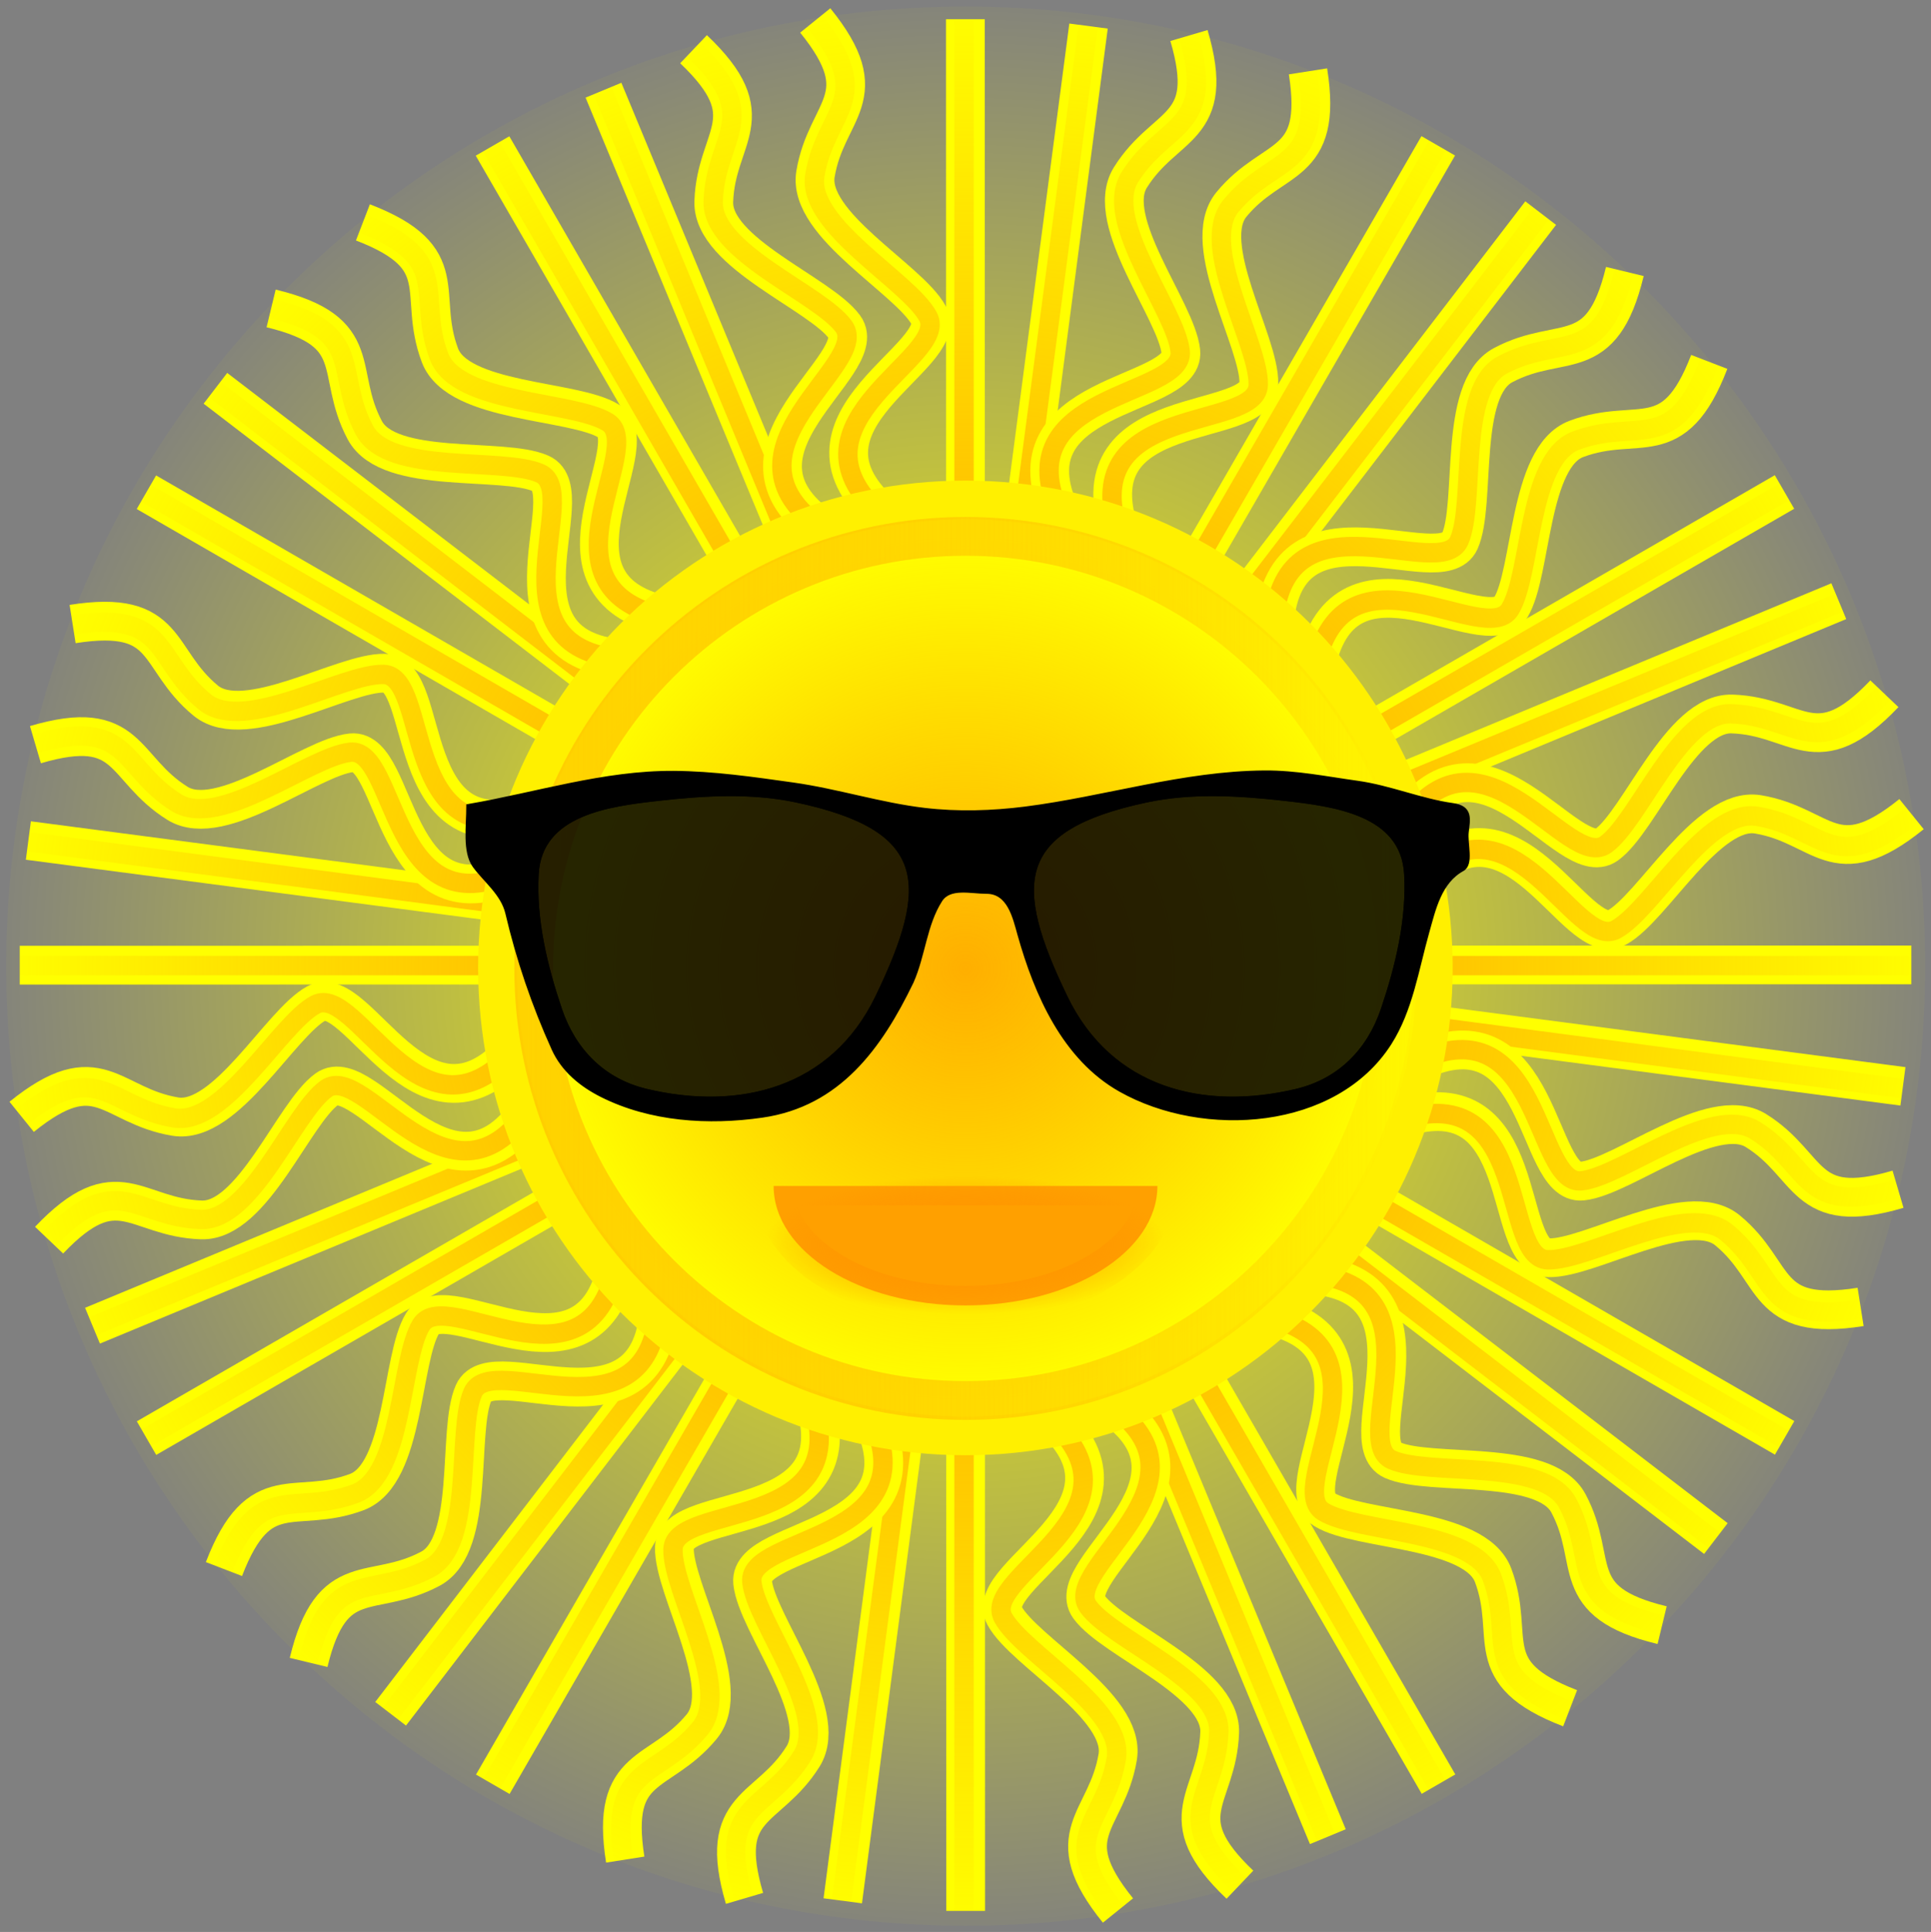 <?xml version="1.0"?>
<svg xmlns:rdf="http://www.w3.org/1999/02/22-rdf-syntax-ns#" xmlns="http://www.w3.org/2000/svg" xmlns:cc="http://creativecommons.org/ns#" xmlns:xlink="http://www.w3.org/1999/xlink" xmlns:dc="http://purl.org/dc/elements/1.1/" xmlns:svg="http://www.w3.org/2000/svg" id="svg2" viewBox="0 0 498.1 498.28" version="1.1">
  <rect x="0" y="0" width="498.1" height="498.28" fill="#808080" stroke="none"/>
  <defs id="defs4">
    <linearGradient id="linearGradient4609">
      <stop id="stop4611" stop-color="#ff9400" offset="0"/>
      <stop id="stop4613" stop-color="#ff8900" stop-opacity="0" offset="1"/>
    </linearGradient>
    <radialGradient id="radialGradient5261" gradientUnits="userSpaceOnUse" cy="554.86" cx="355.36" r="141.71">
      <stop id="stop5054" stop-color="#ff0" offset="0"/>
      <stop id="stop5056" stop-color="#ff0" stop-opacity="0" offset="1"/>
    </radialGradient>
    <radialGradient id="radialGradient5263" xlink:href="#linearGradient4609" gradientUnits="userSpaceOnUse" cy="365.22" cx="14.286" gradientTransform="matrix(.991 -.131 .131 .991 295.33 168.17)" r="249.35"/>
    <radialGradient id="radialGradient5265" gradientUnits="userSpaceOnUse" cy="365.22" cx="14.286" gradientTransform="matrix(.707 -.707 .707 .707 88.927 280.13)" r="249.35">
      <stop id="stop4611-42" stop-color="#ff9400" offset="0"/>
      <stop id="stop4613-5" stop-color="#ff8900" stop-opacity="0" offset="1"/>
    </radialGradient>
    <radialGradient id="radialGradient5267" cx="355.36" xlink:href="#linearGradient4609" gradientUnits="userSpaceOnUse" cy="554.86" r="136.07"/>
    <linearGradient id="linearGradient5269" y2="554.86" gradientUnits="userSpaceOnUse" y1="554.86" x2="497.53" x1="213.18">
      <stop id="stop4748-2" stop-color="#fff600" offset="0"/>
      <stop id="stop4750-1" stop-color="#ffac00" stop-opacity="0" offset="1"/>
    </linearGradient>
    <linearGradient id="linearGradient5273" y2="554.86" gradientUnits="userSpaceOnUse" y1="554.86" x2="497.53" x1="213.18">
      <stop id="stop4748" stop-color="#ffc400" offset="0"/>
      <stop id="stop4750" stop-color="#ffac00" stop-opacity="0" offset="1"/>
    </linearGradient>
    <radialGradient id="radialGradient4123" xlink:href="#linearGradient4609" gradientUnits="userSpaceOnUse" cy="600.26" cx="357.14" gradientTransform="matrix(1 0 0 .344 0 393.57)" r="51.997"/>
  </defs>
  <g id="layer1" transform="translate(-108.09 -278.97)">
    <g id="g4125">
      <g id="g5198">
        <path id="path2873-1" transform="matrix(1.819 0 0 1.819 -289.21 -481.13)" fill="url(#radialGradient5261)" d="m491.43 554.86c0 75.15-60.921 136.07-136.07 136.07-75.15 0-136.07-60.921-136.07-136.07 0-75.15 60.921-136.07 136.07-136.07 75.15 0 136.07 60.921 136.07 136.07z"/>
        <g id="g4643" stroke="#ff0" stroke-width="10" fill="none" transform="matrix(.991 -.131 .131 .991 -65.912 51.162)">
          <path id="path3677" d="m294.03 292.22 31.983 119.36"/>
          <path id="path3647-49" d="m350.73 409.58c-22.771-26.995 23.229-37.438 18.891-48.789-3.78-9.891-28.048-27.28-24.181-39.961 4.981-16.337 18.501-17.394 5.131-39.288"/>
          <path id="path3647-2-6" d="m292.18 428.7c-33.217-11.993 1.398-44.037-8.034-51.698-8.219-6.676-37.93-9.602-40.922-22.517-3.855-16.639 7.325-24.314-15.2-36.59"/>
          <path id="path3647-49-0" d="m411.02 422.19c-6.223-34.763 38.836-20.808 40.755-32.807 1.671-10.456-10.65-37.65-0.961-46.698 12.483-11.658 24.719-5.813 24.088-31.459"/>
          <path id="path3647-49-7" d="m456.93 463.27c11.993-33.217 44.037 1.398 51.698-8.034 6.675-8.219 9.602-37.93 22.517-40.922 16.639-3.855 24.314 7.325 36.59-15.2"/>
          <path id="path3647-49-72" d="m476.15 521.79c26.995-22.771 37.438 23.229 48.789 18.891 9.891-3.78 27.28-28.048 39.961-24.181 16.337 4.981 17.394 18.501 39.288 5.131"/>
          <path id="path3647-49-01" d="m463.53 582.08c34.763-6.223 20.808 38.836 32.807 40.755 10.456 1.671 37.65-10.65 46.698-0.961 11.658 12.483 5.813 24.719 31.459 24.088"/>
          <path id="path3647-49-75" d="m422.46 627.99c33.217 11.993-1.398 44.037 8.034 51.698 8.219 6.676 37.93 9.602 40.922 22.517 3.855 16.639-7.325 24.314 15.2 36.59"/>
          <path id="path3647-49-1" d="m363.94 647.2c22.771 26.995-23.229 37.438-18.891 48.789 3.78 9.891 28.048 27.28 24.181 39.961-4.981 16.337-18.501 17.394-5.131 39.288"/>
          <path id="path3647-49-00" d="m303.65 634.59c6.223 34.763-38.836 20.808-40.755 32.807-1.671 10.456 10.65 37.65 0.961 46.698-12.483 11.658-24.719 5.813-24.088 31.459"/>
          <path id="path3647-49-4" d="m238.52 534.99c-26.995 22.771-37.438-23.229-48.789-18.891-9.891 3.78-27.28 28.048-39.961 24.181-16.337-4.981-17.394-18.501-39.288-5.131"/>
          <path id="path3647-49-71" d="m257.74 593.51c-11.993 33.217-44.037-1.398-51.698 8.034-6.676 8.219-9.602 37.93-22.517 40.922-16.639 3.855-24.314-7.325-36.59 15.2"/>
          <path id="path3647-49-77" d="m251.14 474.7c-34.763 6.223-20.808-38.836-32.807-40.755-10.456-1.671-37.65 10.65-46.698 0.961-11.658-12.483-5.813-24.719-31.459-24.088"/>
          <path id="path3677-7" d="m184.68 355.35 87.378 87.378"/>
          <path id="path3677-7-3" d="m121.54 464.7 119.36 31.983"/>
          <path id="path3677-7-3-3" d="m121.54 590.97 119.36-31.98"/>
          <path id="path3677-7-3-3-5" d="m184.68 700.32 87.378-87.378"/>
          <path id="path3677-7-3-3-5-9" d="m294.03 763.45 31.98-119.36"/>
          <path id="path3677-7-3-3-5-9-9" d="m420.29 763.45-31.98-119.36"/>
          <path id="path3677-7-3-3-5-9-9-8" d="m529.64 700.32-87.378-87.378"/>
          <path id="path3677-7-3-3-5-9-9-8-1" d="m592.78 590.97-119.36-31.98"/>
          <path id="path3677-7-3-3-5-9-9-8-1-8" d="m592.78 464.7-119.36 31.98"/>
          <path id="path3677-7-3-3-5-9-9-8-1-8-2" d="m529.64 355.35-87.378 87.378"/>
          <path id="path3677-7-3-3-5-9-9-8-1-8-2-6" d="m420.29 292.22-31.98 119.36"/>
        </g>
        <path id="path3677-7-3-3-5-9-9-8-1-8-2-6-8" stroke="url(#radialGradient5263)" stroke-width="5" fill="none" d="m388.75 286.03-16.129 122.51m132.78-74.194-75.226 98.036m152.09 2.138-114.17 47.289m130.67 77.89-122.52-16.12m74.194 132.78-98.036-75.226m-2.13 152.1-47.29-114.17m-77.89 130.65 16.13-122.52m-132.79 74.2 75.23-98.04m-152.1-2.14 114.17-47.29m-130.65-77.89 122.52 16.13m-74.194-132.78 98.036 75.226m-16.565 34.428c-33.654 10.707-25.699-35.788-37.846-36.124-10.585-0.292-35.937 15.473-46.173 7.048-13.187-10.854-8.99-23.749-34.334-19.776m140.41 165.79c-7.555 34.498-43.843 4.362-50.207 14.714-5.545 9.02-4.569 38.859-16.983 43.511-15.994 5.994-25.062-4.089-34.293 19.846m74.79-133.58c-23.792 26.099-40.15-18.144-50.837-12.361-9.313 5.039-23.386 31.369-36.463 29.19-16.848-2.806-19.66-16.072-39.622 0.041m204.49 73.372c10.707 33.654-35.788 25.699-36.124 37.846-0.292 10.585 15.473 35.937 7.048 46.173-10.854 13.187-23.749 8.99-19.776 34.334m110.24-113.73c26.099 23.792-18.144 40.15-12.361 50.837 5.039 9.313 31.369 23.386 29.19 36.463-2.806 16.848-16.072 19.66 0.041 39.622m38.643-153.62c34.498 7.555 4.362 43.843 14.714 50.207 9.02 5.545 38.859 4.569 43.511 16.983 5.994 15.994-4.089 25.062 19.846 34.293m-43.33-152.35c33.654-10.707 25.699 35.788 37.846 36.124 10.585 0.292 35.937-15.473 46.173-7.048 13.187 10.854 8.99 23.749 34.334 19.776m-113.71-110.27c23.792-26.099 40.15 18.144 50.837 12.361 9.313-5.039 23.386-31.369 36.463-29.191 16.848 2.806 19.66 16.072 39.622-0.041m-153.62-38.64c7.555-34.498 43.843-4.362 50.207-14.714 5.545-9.02 4.569-38.859 16.983-43.511 15.994-5.993 25.062 4.089 34.293-19.846m-152.35 43.34c-10.707-33.654 35.788-25.699 36.124-37.846 0.292-10.585-15.473-35.937-7.048-46.173 10.854-13.187 23.749-8.99 19.776-34.334m-165.83 140.31c-34.498-7.554-4.362-43.843-14.714-50.207-9.02-5.545-38.859-4.569-43.511-16.983-5.994-15.994 4.089-25.062-19.846-34.293m133.63 74.879c-26.099-23.792 18.144-40.15 12.361-50.837-5.039-9.313-31.369-23.386-29.19-36.463 2.806-16.848 16.072-19.66-0.041-39.622m-54.669 17.97 47.289 114.17"/>
        <g id="g4643-4" stroke="#ff0" stroke-width="10" fill="none" transform="matrix(.966 -.259 .259 .966 -124.58 110.49)">
          <path id="path3677-2" d="m294.03 292.22 31.983 119.36"/>
          <path id="path3647-49-12" d="m350.73 409.58c-22.771-26.995 23.229-37.438 18.891-48.789-3.78-9.891-28.048-27.28-24.181-39.961 4.981-16.337 18.501-17.394 5.131-39.288"/>
          <path id="path3647-2-6-7" d="m292.18 428.7c-33.217-11.993 1.398-44.037-8.034-51.698-8.219-6.676-37.93-9.602-40.922-22.517-3.855-16.639 7.325-24.314-15.2-36.59"/>
          <path id="path3647-49-0-7" d="m411.02 422.19c-6.223-34.763 38.836-20.808 40.755-32.807 1.671-10.456-10.65-37.65-0.961-46.698 12.483-11.658 24.719-5.813 24.088-31.459"/>
          <path id="path3647-49-7-9" d="m456.93 463.27c11.993-33.217 44.037 1.398 51.698-8.034 6.675-8.219 9.602-37.93 22.517-40.922 16.639-3.855 24.314 7.325 36.59-15.2"/>
          <path id="path3647-49-72-5" d="m476.15 521.79c26.995-22.771 37.438 23.229 48.789 18.891 9.891-3.78 27.28-28.048 39.961-24.181 16.337 4.981 17.394 18.501 39.288 5.131"/>
          <path id="path3647-49-01-5" d="m463.53 582.08c34.763-6.223 20.808 38.836 32.807 40.755 10.456 1.671 37.65-10.65 46.698-0.961 11.658 12.483 5.813 24.719 31.459 24.088"/>
          <path id="path3647-49-75-4" d="m422.46 627.99c33.217 11.993-1.398 44.037 8.034 51.698 8.219 6.676 37.93 9.602 40.922 22.517 3.855 16.639-7.325 24.314 15.2 36.59"/>
          <path id="path3647-49-1-0" d="m363.94 647.2c22.771 26.995-23.229 37.438-18.891 48.789 3.78 9.891 28.048 27.28 24.181 39.961-4.981 16.337-18.501 17.394-5.131 39.288"/>
          <path id="path3647-49-00-3" d="m303.65 634.59c6.223 34.763-38.836 20.808-40.755 32.807-1.671 10.456 10.65 37.65 0.961 46.698-12.483 11.658-24.719 5.813-24.088 31.459"/>
          <path id="path3647-49-4-4" d="m238.52 534.99c-26.995 22.771-37.438-23.229-48.789-18.891-9.891 3.78-27.28 28.048-39.961 24.181-16.337-4.981-17.394-18.501-39.288-5.131"/>
          <path id="path3647-49-71-1" d="m257.74 593.51c-11.993 33.217-44.037-1.398-51.698 8.034-6.676 8.219-9.602 37.93-22.517 40.922-16.639 3.855-24.314-7.325-36.59 15.2"/>
          <path id="path3647-49-77-2" d="m251.14 474.7c-34.763 6.223-20.808-38.836-32.807-40.755-10.456-1.671-37.65 10.65-46.698 0.961-11.658-12.483-5.813-24.719-31.459-24.088"/>
          <path id="path3677-7-2" d="m184.68 355.35 87.378 87.378"/>
          <path id="path3677-7-3-9" d="m121.54 464.7 119.36 31.983"/>
          <path id="path3677-7-3-3-8" d="m121.54 590.97 119.36-31.98"/>
          <path id="path3677-7-3-3-5-2" d="m184.68 700.32 87.378-87.378"/>
          <path id="path3677-7-3-3-5-9-2" d="m294.03 763.45 31.98-119.36"/>
          <path id="path3677-7-3-3-5-9-9-7" d="m420.29 763.45-31.98-119.36"/>
          <path id="path3677-7-3-3-5-9-9-8-8" d="m529.64 700.32-87.378-87.378"/>
          <path id="path3677-7-3-3-5-9-9-8-1-5" d="m592.78 590.97-119.36-31.98"/>
          <path id="path3677-7-3-3-5-9-9-8-1-8-8" d="m592.78 464.7-119.36 31.98"/>
          <path id="path3677-7-3-3-5-9-9-8-1-8-2-3" d="m529.64 355.35-87.378 87.378"/>
          <path id="path3677-7-3-3-5-9-9-8-1-8-2-6-9" d="m420.29 292.22-31.98 119.36"/>
        </g>
        <path id="path3677-7-3-3-5-9-9-8-1-8-2-6-8-0" stroke="url(#radialGradient5265)" stroke-width="5" fill="none" d="m234.8 316.77 61.786 107.02m60.179-139.7v123.57m121.96-90.891-61.786 107.02m151.07-17.732-107.02 61.786m139.7 60.179h-123.57m90.891 121.96-107.02-61.786m17.74 151.06-61.79-107.01m-60.179 139.7v-123.57m-121.96 90.88 61.78-107.01m-151.07 17.732 107.02-61.786m-139.7-60.179h123.57m7.816 37.397c-20.181 28.981-42.175-12.748-52.016-5.62-8.575 6.212-19.092 34.153-32.341 33.7-17.07-0.583-21.589-13.368-39.278 5.212m212.32 46.053c15.008 31.968-32.128 30.15-30.875 42.237 1.092 10.532 20.032 33.61 13.015 44.858-9.04 14.491-22.372 12.013-15.125 36.621m-21.99-151.51c-2.987 35.189-42.899 10.047-47.857 21.141-4.321 9.667 0.543 39.123-11.158 45.356-15.075 8.03-25.381-0.783-31.409 24.153m206.9-66.275c28.981 20.181-12.748 42.175-5.62 52.016 6.212 8.575 34.153 19.092 33.7 32.341-0.583 17.07-13.368 21.589 5.212 39.278m18.262-157.35c35.189 2.987 10.047 42.899 21.141 47.857 9.667 4.321 39.123-0.543 45.356 11.158 8.03 15.075-0.783 25.381 24.153 31.409m-62.86-145.39c31.968-15.008 30.15 32.128 42.237 30.875 10.532-1.092 33.61-20.032 44.858-13.015 14.491 9.04 12.013 22.372 36.621 15.125m-127.14-94.49c20.181-28.981 42.175 12.748 52.016 5.62 8.575-6.212 19.092-34.153 32.341-33.7 17.07 0.583 21.589 13.368 39.278-5.212m-157.35-18.26c2.987-35.189 42.899-10.047 47.857-21.141 4.321-9.667-0.543-39.123 11.158-45.356 15.075-8.03 25.381 0.783 31.409-24.153m-145.39 62.86c-15.008-31.968 32.128-30.15 30.875-42.237-1.092-10.532-20.032-33.61-13.015-44.858 9.04-14.491 22.372-12.013 15.125-36.621m-94.488 127.13c-28.981-20.181 12.748-42.175 5.62-52.016-6.212-8.575-34.153-19.092-33.7-32.341 0.583-17.07 13.368-21.589-5.212-39.278m-46.144 212.27c-31.968 15.008-30.15-32.128-42.237-30.875-10.532 1.092-33.61 20.032-44.858 13.015-14.491-9.04-12.013-22.372-36.621-15.125m151.6-21.944c-35.189-2.987-10.047-42.899-21.141-47.857-9.667-4.321-39.123 0.543-45.356-11.158-8.03-15.075 0.783-25.381-24.153-31.409m-32.433 47.537 107.02 61.786"/>
        <g id="g4813">
          <path id="path2873" d="m491.43 554.86c0 75.15-60.921 136.07-136.07 136.07-75.15 0-136.07-60.921-136.07-136.07 0-75.15 60.921-136.07 136.07-136.07 75.15 0 136.07 60.921 136.07 136.07z" transform="matrix(.887 0 0 .887 41.91 36.453)" stroke="#fff000" stroke-width="11.272" fill="#ff0"/>
          <path id="path2873-9-5" opacity=".75" d="m491.43 554.86c0 75.15-60.921 136.07-136.07 136.07-75.15 0-136.07-60.921-136.07-136.07 0-75.15 60.921-136.07 136.07-136.07 75.15 0 136.07 60.921 136.07 136.07z" transform="matrix(-.819 0 0 .819 648.16 74.317)" stroke="url(#linearGradient5269)" stroke-width="12.212" fill="url(#radialGradient5267)"/>
          <path id="path2873-9" opacity=".75" d="m491.43 554.86c0 75.15-60.921 136.07-136.07 136.07-75.15 0-136.07-60.921-136.07-136.07 0-75.15 60.921-136.07 136.07-136.07 75.15 0 136.07 60.921 136.07 136.07z" transform="matrix(.819 0 0 .819 66.16 74.317)" stroke="url(#linearGradient5273)" stroke-width="12.212" fill="url(#radialGradient5267)"/>
          <g id="g4808" stroke="#000" stroke-width="1px" transform="matrix(1.103 0 0 1.103 -37 -54.09)">
            <path id="path2830" d="m427.28 482.62c-18.993 0.127-37.296 6.064-55.938 8.438-7.781 0.991-15.8 1.234-23.594 0.312-10.362-1.225-20.395-4.479-30.75-5.938-9.254-1.303-18.625-2.664-27.938-2.719-16.274-0.096-32.014 5-47.969 7.75 0 4.667-0.948 10.657 1.438 13.938 2.46 3.383 6.611 6.478 7.688 11.062 2.553 10.873 6.178 21.532 10.812 31.75 2.252 4.966 6.503 8.428 11.25 10.812 11.43 5.743 24.96 6.587 37.5 4.781 17.858-2.572 27.546-15.971 34.938-31.281 2.767-6.224 3.075-13.406 6.719-19.094 2.164-3.378 7.189-1.956 10.781-1.969 5.349-0.018 6.635 5.961 7.75 9.938 3.945 14.072 10.522 29.002 23.594 36.375 19.52 11.011 50.273 8.951 62.938-10.906 4.957-7.771 6.326-17.201 8.812-26 1.514-5.357 2.866-11.743 8.25-14.688 2.173-1.188 0.648-5.931 0.969-8.688 0.349-3.004 1.023-5.66-3.25-6.25-7.454-1.029-14.684-4.159-22.312-5.219-7.229-1.004-14.312-2.455-21.688-2.406zm-125.56 5c5.391-0.034 10.76 0.36 16 1.469 31.222 6.604 31.853 19.468 19 46.062-10.474 21.671-32.17 27.101-54.031 21.906-10.078-2.394-16.969-9.429-20.219-19.062-3.43-10.167-6.025-20.97-5.438-31.656 0.787-14.31 16.973-16.321 28.562-17.625 5.318-0.598 10.734-1.06 16.125-1.094zm114 0c5.391 0.034 10.807 0.496 16.125 1.094 11.59 1.304 27.776 3.315 28.562 17.625 0.587 10.686-2.007 21.489-5.438 31.656-3.25 9.633-10.141 16.668-20.219 19.062-21.862 5.194-43.558-0.236-54.031-21.906-12.853-26.595-12.222-39.458 19-46.062 5.24-1.108 10.609-1.503 16-1.469z"/>
            <path id="path2832" opacity=".85" d="m285.59 488.73c10.636-1.196 21.643-1.844 32.123 0.373 31.222 6.604 31.852 19.469 18.998 46.064-10.474 21.671-32.158 27.102-54.02 21.908-10.078-2.394-16.973-9.454-20.223-19.087-3.43-10.167-6.039-20.964-5.452-31.65 0.787-14.31 16.983-16.304 28.573-17.607z"/>
            <path id="path2832-1" opacity=".85" d="m431.84 488.73c-10.636-1.196-21.643-1.844-32.123 0.373-31.222 6.604-31.852 19.469-18.998 46.064 10.474 21.671 32.158 27.102 54.02 21.908 10.078-2.394 16.973-9.454 20.223-19.087 3.43-10.167 6.039-20.964 5.452-31.65-0.787-14.31-16.983-16.304-28.573-17.607z"/>
          </g>
        </g>
      </g>
      <path id="path3342" stroke="url(#radialGradient4123)" stroke-width="10" fill="#ffa000" d="m406.64 584.85c0 17.016-22.161 30.81-49.497 30.81-27.337 0-49.497-13.794-49.497-30.81h98.995z"/>
    </g>
  </g>
</svg>
